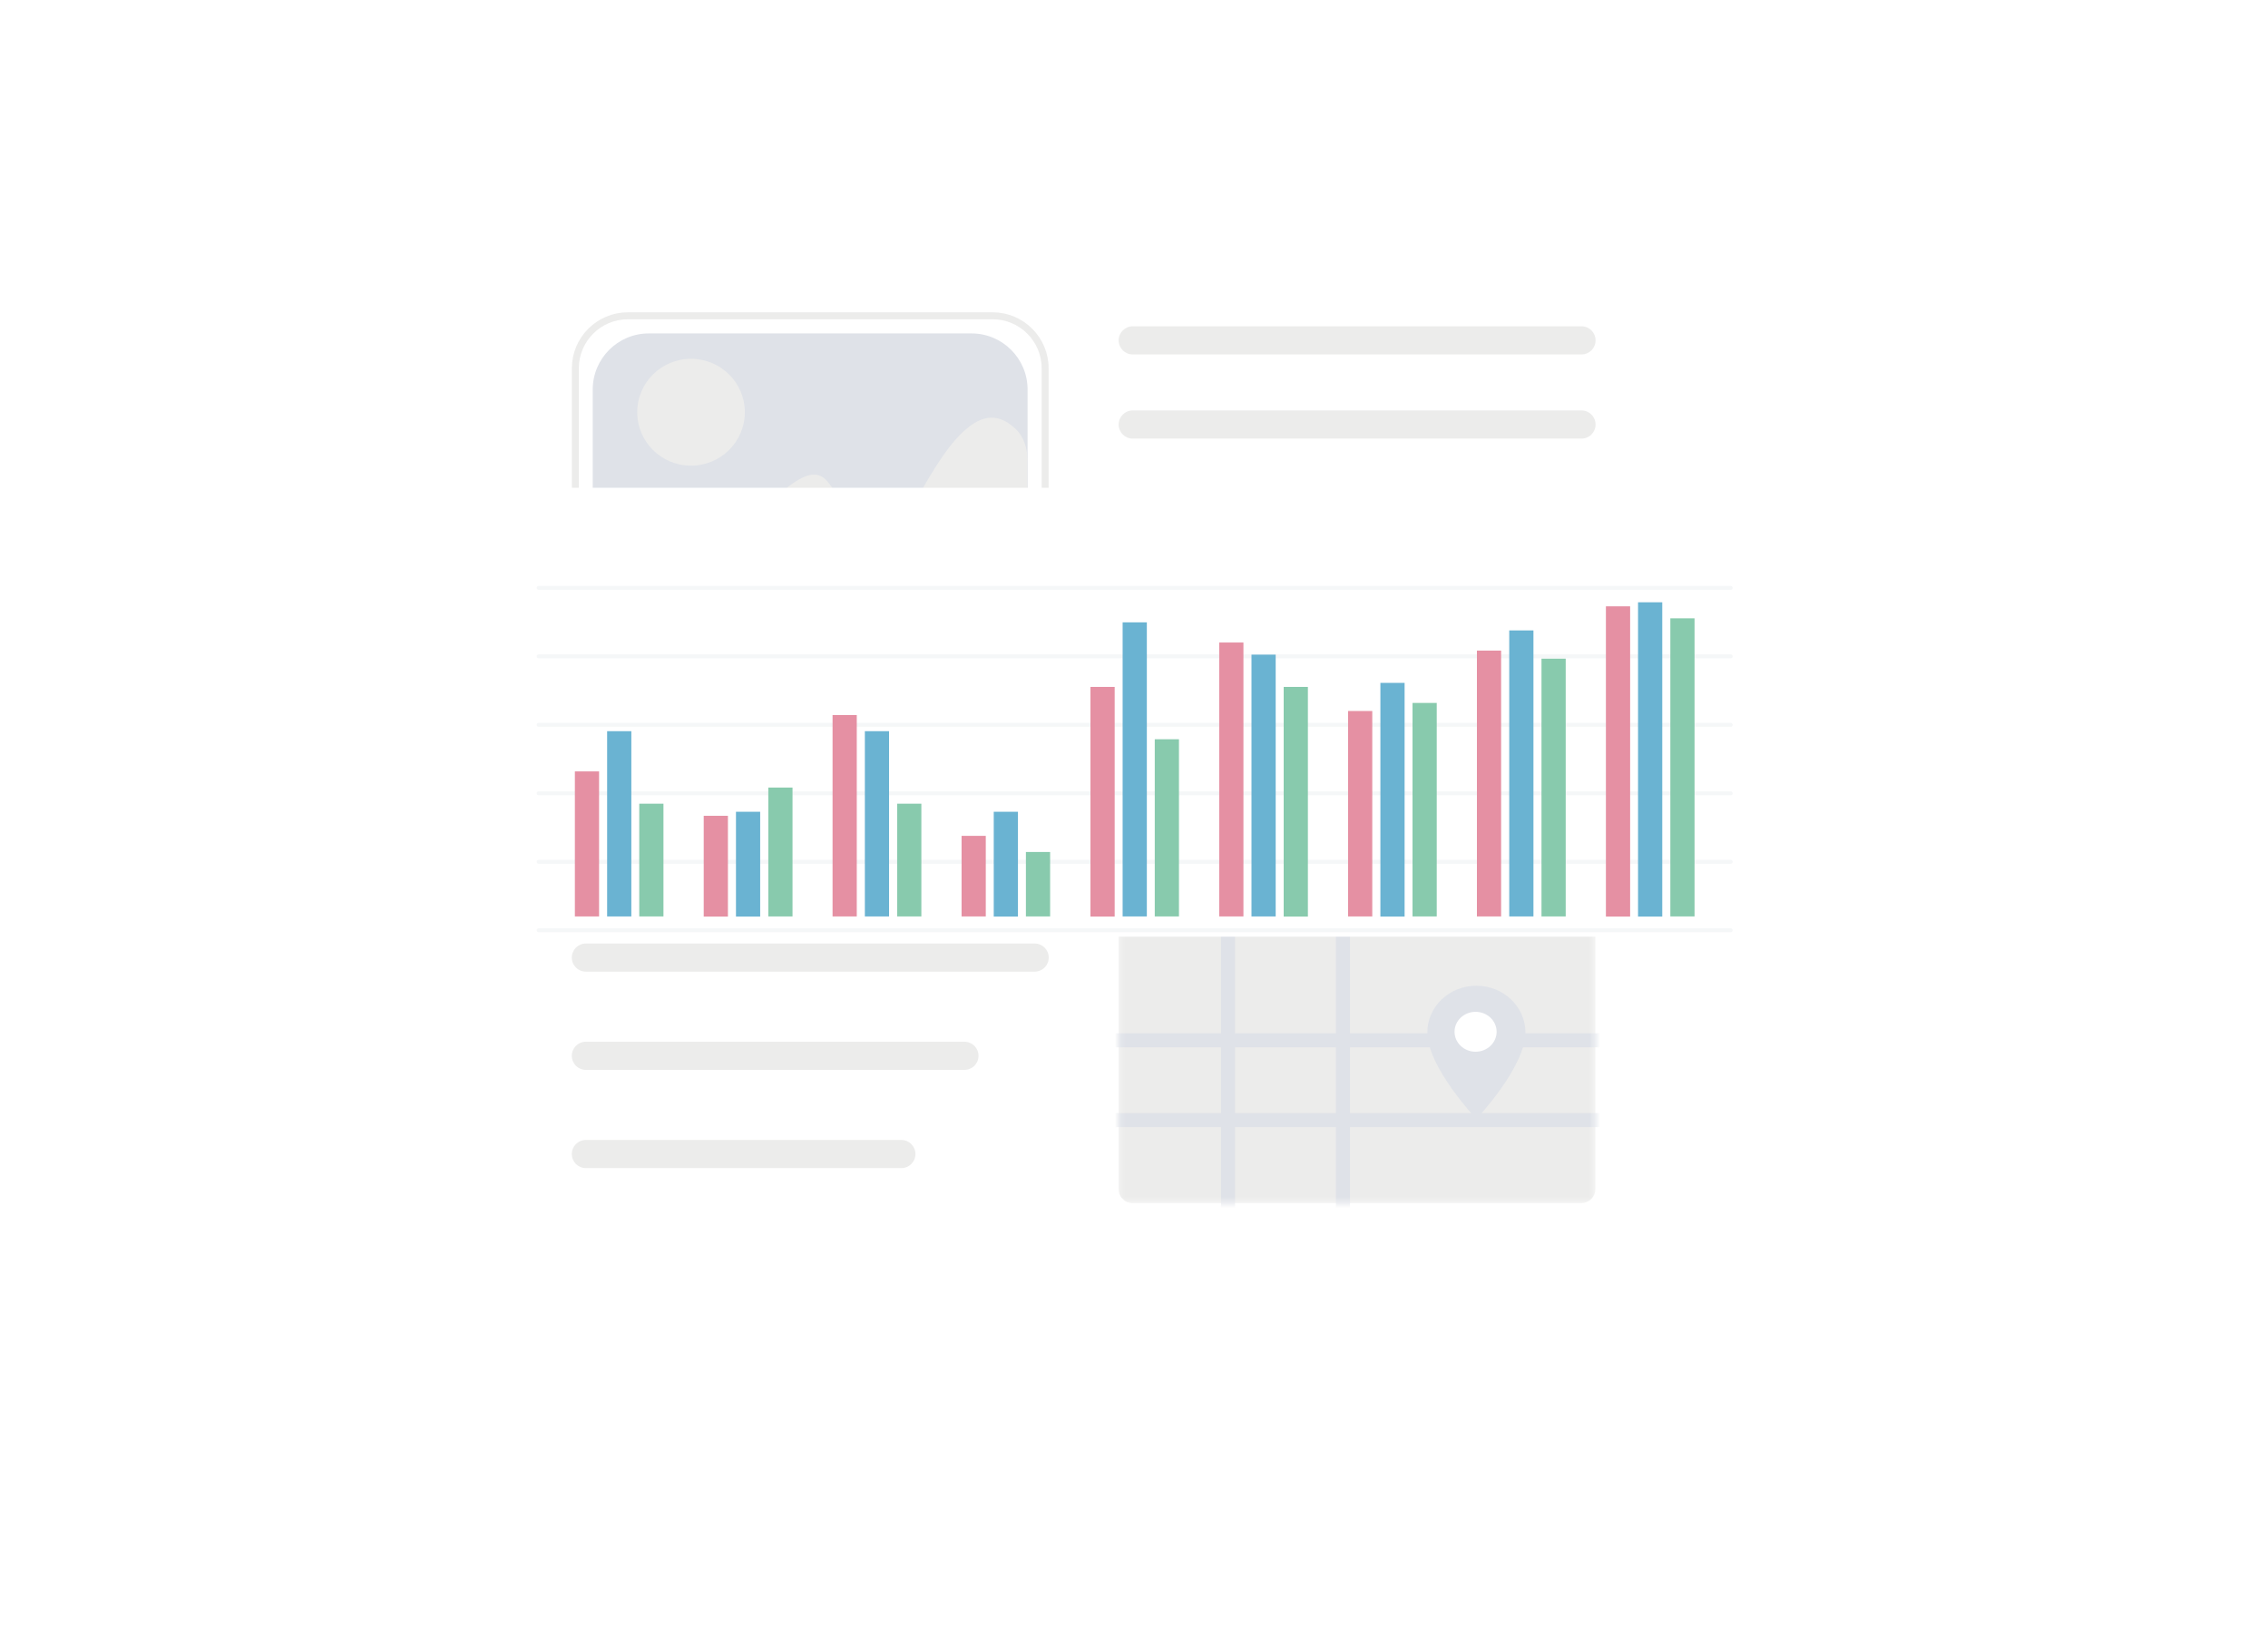<svg width="416" height="302" viewBox="0 0 416 302" fill="none" xmlns="http://www.w3.org/2000/svg">
<g filter="url(#filter0_d_8160_65037)">
<path d="M84.306 49.567C84.306 38.194 93.525 29 104.873 29H292.655C304.028 29 313.221 38.219 313.221 49.567V254.057H84.281V49.567H84.306Z" fill="white"/>
</g>
<path d="M182.06 57.907H115.174C109.847 57.907 105.529 62.225 105.529 67.552V115.148C105.529 120.475 109.847 124.793 115.174 124.793H182.06C187.386 124.793 191.704 120.475 191.704 115.148V67.552C191.704 62.225 187.386 57.907 182.06 57.907Z" fill="white" stroke="#ECECEB" stroke-width="1.278"/>
<path d="M178.185 61.139H119.015C113.328 61.139 108.719 65.748 108.719 71.435V111.316C108.719 117.002 113.328 121.612 119.015 121.612H178.185C183.871 121.612 188.481 117.002 188.481 111.316V71.435C188.481 65.748 183.871 61.139 178.185 61.139Z" fill="#DFE2E8"/>
<path d="M188.482 84.587C188.482 82.358 187.856 80.103 186.228 78.6C183.297 75.895 180.341 75.744 176.633 79.201C169.519 85.865 164.408 101.973 160.05 100.795C155.716 99.618 155.716 92.954 151.758 88.27C147.8 83.585 141.111 92.954 128.836 103.551C123.826 107.91 118.014 111.216 111.726 113.371C109.948 113.972 108.695 115.6 108.695 117.454C108.695 119.734 110.549 121.587 112.829 121.587H178.136C183.823 121.587 188.432 116.978 188.432 111.291V84.587H188.482Z" fill="#ECECEB"/>
<mask id="mask0_8160_65037" style="mask-type:luminance" maskUnits="userSpaceOnUse" x="205" y="152" width="88" height="69">
<path d="M292.63 152.45H205.178V220.613H292.63V152.45Z" fill="white"/>
</mask>
<g mask="url(#mask0_8160_65037)">
<path d="M290.053 153.1H207.736C206.67 153.1 205.807 153.963 205.807 155.029V218.057C205.807 219.122 206.67 219.986 207.736 219.986H290.053C291.118 219.986 291.982 219.122 291.982 218.057V155.029C291.982 153.963 291.118 153.1 290.053 153.1Z" fill="#ECECEB" stroke="#ECECEB" stroke-width="1.278"/>
<path d="M321.111 204.103H195.08V206.684H321.111V204.103Z" fill="#DFE2E8"/>
<path d="M320.838 189.472H194.807V192.052H320.838V189.472Z" fill="#DFE2E8"/>
<path d="M226.535 136.515H223.955V262.546H226.535V136.515Z" fill="#DFE2E8"/>
<path d="M247.613 136.515H245.033V262.546H247.613V136.515Z" fill="#DFE2E8"/>
</g>
<path d="M126.751 85.389C132.187 85.389 136.621 81.005 136.621 75.594C136.621 70.183 132.212 65.799 126.751 65.799C121.29 65.799 116.881 70.183 116.881 75.594C116.881 81.005 121.29 85.389 126.751 85.389Z" fill="#ECECEB"/>
<path d="M270.8 192.356C271.226 192.356 271.652 192.281 272.027 192.131C272.428 191.981 272.779 191.755 273.08 191.48C273.38 191.204 273.606 190.853 273.781 190.478C273.931 190.102 274.031 189.701 274.031 189.3C274.031 188.499 273.681 187.722 273.08 187.146C272.478 186.57 271.652 186.244 270.8 186.244C269.948 186.244 269.121 186.57 268.52 187.146C267.919 187.722 267.568 188.499 267.568 189.3C267.568 189.701 267.643 190.102 267.819 190.478C267.969 190.853 268.22 191.179 268.52 191.48C269.121 192.056 269.948 192.381 270.8 192.381V192.356ZM270.8 180.758C275.76 180.758 279.793 184.591 279.793 189.3C279.793 195.713 270.8 205.182 270.8 205.182C270.8 205.182 261.807 195.713 261.807 189.3C261.807 187.021 262.759 184.866 264.437 183.263C266.115 181.66 268.42 180.758 270.8 180.758Z" fill="#DFE2E8"/>
<path d="M270.653 192.858C272.783 192.858 274.511 191.22 274.511 189.2C274.511 187.18 272.783 185.543 270.653 185.543C268.522 185.543 266.795 187.18 266.795 189.2C266.795 191.22 268.522 192.858 270.653 192.858Z" fill="white"/>
<path d="M207.766 59.835H290.083C291.511 59.835 292.663 60.987 292.663 62.415C292.663 63.843 291.511 64.996 290.083 64.996H207.766C206.338 64.996 205.186 63.843 205.186 62.415C205.186 60.987 206.338 59.835 207.766 59.835Z" fill="#ECECEB"/>
<path d="M207.766 75.267H290.083C291.511 75.267 292.663 76.42 292.663 77.848C292.663 79.275 291.511 80.428 290.083 80.428H207.766C206.338 80.428 205.186 79.275 205.186 77.848C205.186 76.42 206.338 75.267 207.766 75.267Z" fill="#ECECEB"/>
<path d="M207.766 90.724H290.083C291.511 90.724 292.663 91.876 292.663 93.304C292.663 94.732 291.511 95.884 290.083 95.884H207.766C206.338 95.884 205.186 94.732 205.186 93.304C205.186 91.876 206.338 90.724 207.766 90.724Z" fill="#ECECEB"/>
<path d="M107.461 155.029H189.778C191.206 155.029 192.359 156.181 192.359 157.609C192.359 159.037 191.206 160.189 189.778 160.189H107.461C106.033 160.189 104.881 159.037 104.881 157.609C104.881 156.181 106.033 155.029 107.461 155.029Z" fill="#ECECEB"/>
<path d="M107.461 173.016H189.778C191.206 173.016 192.359 174.169 192.359 175.597C192.359 177.024 191.206 178.177 189.778 178.177H107.461C106.033 178.177 104.881 177.024 104.881 175.597C104.881 174.169 106.033 173.016 107.461 173.016Z" fill="#ECECEB"/>
<path d="M107.461 191.027H176.902C178.33 191.027 179.482 192.179 179.482 193.607C179.482 195.035 178.33 196.187 176.902 196.187H107.461C106.033 196.187 104.881 195.035 104.881 193.607C104.881 192.179 106.033 191.027 107.461 191.027Z" fill="#ECECEB"/>
<path d="M107.461 209.04H165.329C166.757 209.04 167.909 210.192 167.909 211.62C167.909 213.048 166.757 214.2 165.329 214.2H107.461C106.033 214.2 104.881 213.048 104.881 211.62C104.881 210.192 106.033 209.04 107.461 209.04Z" fill="#ECECEB"/>
<path d="M176.897 121.587H259.214C260.642 121.587 261.794 122.739 261.794 124.167C261.794 125.595 260.642 126.747 259.214 126.747H176.897C175.469 126.747 174.316 125.595 174.316 124.167C174.316 122.739 175.469 121.587 176.897 121.587Z" fill="#ECECEB"/>
<g filter="url(#filter1_d_8160_65037)">
<path d="M358.244 80H39.296C33.61 80 29 84.61 29 90.296V152.021C29 157.708 33.61 162.317 39.296 162.317H358.244C363.93 162.317 368.54 157.708 368.54 152.021V90.296C368.54 84.61 363.93 80 358.244 80Z" fill="white"/>
<path d="M89.358 148.228H308.008C308.223 148.228 308.366 148.395 308.366 148.586C308.366 148.801 308.199 148.944 308.008 148.944H89.358C89.143 148.944 89 148.777 89 148.586C89 148.371 89.167 148.228 89.358 148.228Z" fill="#F5F7F8"/>
<path d="M89.358 160.785H308.008C308.223 160.785 308.366 160.952 308.366 161.143C308.366 161.358 308.199 161.501 308.008 161.501H89.358C89.143 161.501 89 161.334 89 161.143C89 160.928 89.167 160.785 89.358 160.785Z" fill="#F5F7F8"/>
<path d="M89.358 135.671H308.008C308.223 135.671 308.366 135.838 308.366 136.029C308.366 136.244 308.199 136.387 308.008 136.387H89.358C89.143 136.387 89 136.22 89 136.029C89 135.814 89.167 135.671 89.358 135.671Z" fill="#F5F7F8"/>
<path d="M89.358 123.115H308.008C308.223 123.115 308.366 123.282 308.366 123.473C308.366 123.688 308.199 123.831 308.008 123.831H89.358C89.143 123.831 89 123.664 89 123.473C89 123.258 89.167 123.115 89.358 123.115Z" fill="#F5F7F8"/>
<path d="M89.358 110.556H308.008C308.223 110.556 308.366 110.723 308.366 110.914C308.366 111.129 308.199 111.272 308.008 111.272H89.358C89.143 111.272 89 111.105 89 110.914C89 110.699 89.167 110.556 89.358 110.556Z" fill="#F5F7F8"/>
<path d="M89.358 98H308.008C308.223 98 308.366 98.167 308.366 98.358C308.366 98.573 308.199 98.716 308.008 98.716H89.358C89.143 98.716 89 98.549 89 98.358C89 98.143 89.167 98 89.358 98Z" fill="#F5F7F8"/>
<path d="M100.44 132.012H96V158.606H100.44V132.012Z" fill="#E590A3"/>
<path d="M124.073 140.153H119.633V158.631H124.073V140.153Z" fill="#E590A3"/>
<path d="M147.706 121.675H143.266V158.606H147.706V121.675Z" fill="#E590A3"/>
<path d="M171.37 143.829H166.93V158.606H171.37V143.829Z" fill="#E590A3"/>
<path d="M195.011 116.517H190.57V158.628H195.011V116.517Z" fill="#E590A3"/>
<path d="M218.628 108.376H214.188V158.604H218.628V108.376Z" fill="#E590A3"/>
<path d="M242.261 120.935H237.82V158.606H242.261V120.935Z" fill="#E590A3"/>
<path d="M265.893 109.858H261.453V158.606H265.893V109.858Z" fill="#E590A3"/>
<path d="M289.556 101.74H285.115V158.628H289.556V101.74Z" fill="#E590A3"/>
<path d="M106.356 124.635H101.916V158.606H106.356V124.635Z" fill="#6AB3D2"/>
<path d="M129.989 139.411H125.549V158.628H129.989V139.411Z" fill="#6AB3D2"/>
<path d="M153.63 124.635H149.189V158.606H153.63V124.635Z" fill="#6AB3D2"/>
<path d="M177.27 139.411H172.83V158.628H177.27V139.411Z" fill="#6AB3D2"/>
<path d="M200.911 104.677H196.471V158.605H200.911V104.677Z" fill="#6AB3D2"/>
<path d="M224.544 110.598H220.104V158.606H224.544V110.598Z" fill="#6AB3D2"/>
<path d="M248.19 115.777H243.75V158.629H248.19V115.777Z" fill="#6AB3D2"/>
<path d="M271.823 106.157H267.383V158.605H271.823V106.157Z" fill="#6AB3D2"/>
<path d="M295.448 101H291.008V158.629H295.448V101Z" fill="#6AB3D2"/>
<path d="M112.249 137.931H107.809V158.605H112.249V137.931Z" fill="#88CAAD"/>
<path d="M135.921 134.972H131.48V158.606H135.921V134.972Z" fill="#88CAAD"/>
<path d="M159.554 137.931H155.113V158.605H159.554V137.931Z" fill="#88CAAD"/>
<path d="M183.171 146.787H178.73V158.604H183.171V146.787Z" fill="#88CAAD"/>
<path d="M206.804 126.115H202.363V158.605H206.804V126.115Z" fill="#88CAAD"/>
<path d="M230.452 116.517H226.012V158.628H230.452V116.517Z" fill="#88CAAD"/>
<path d="M254.085 119.454H249.645V158.605H254.085V119.454Z" fill="#88CAAD"/>
<path d="M277.739 111.337H273.299V158.605H277.739V111.337Z" fill="#88CAAD"/>
<path d="M301.372 103.936H296.932V158.604H301.372V103.936Z" fill="#88CAAD"/>
</g>
<defs>
<filter id="filter0_d_8160_65037" x="55.899" y="0.617" width="304.593" height="300.711" filterUnits="userSpaceOnUse" color-interpolation-filters="sRGB">
<feFlood flood-opacity="0" result="BackgroundImageFix"/>
<feColorMatrix in="SourceAlpha" type="matrix" values="0 0 0 0 0 0 0 0 0 0 0 0 0 0 0 0 0 0 127 0" result="hardAlpha"/>
<feOffset dx="9.444" dy="9.444"/>
<feGaussianBlur stdDeviation="18.913"/>
<feColorMatrix type="matrix" values="0 0 0 0 0.137 0 0 0 0 0.094 0 0 0 0 0.082 0 0 0 0.1 0"/>
<feBlend mode="normal" in2="BackgroundImageFix" result="effect1_dropShadow_8160_65037"/>
<feBlend mode="normal" in="SourceGraphic" in2="effect1_dropShadow_8160_65037" result="shape"/>
</filter>
<filter id="filter1_d_8160_65037" x="0.617" y="51.617" width="415.193" height="157.971" filterUnits="userSpaceOnUse" color-interpolation-filters="sRGB">
<feFlood flood-opacity="0" result="BackgroundImageFix"/>
<feColorMatrix in="SourceAlpha" type="matrix" values="0 0 0 0 0 0 0 0 0 0 0 0 0 0 0 0 0 0 127 0" result="hardAlpha"/>
<feOffset dx="9.444" dy="9.444"/>
<feGaussianBlur stdDeviation="18.913"/>
<feColorMatrix type="matrix" values="0 0 0 0 0.137 0 0 0 0 0.094 0 0 0 0 0.082 0 0 0 0.1 0"/>
<feBlend mode="normal" in2="BackgroundImageFix" result="effect1_dropShadow_8160_65037"/>
<feBlend mode="normal" in="SourceGraphic" in2="effect1_dropShadow_8160_65037" result="shape"/>
</filter>
</defs>
</svg>
